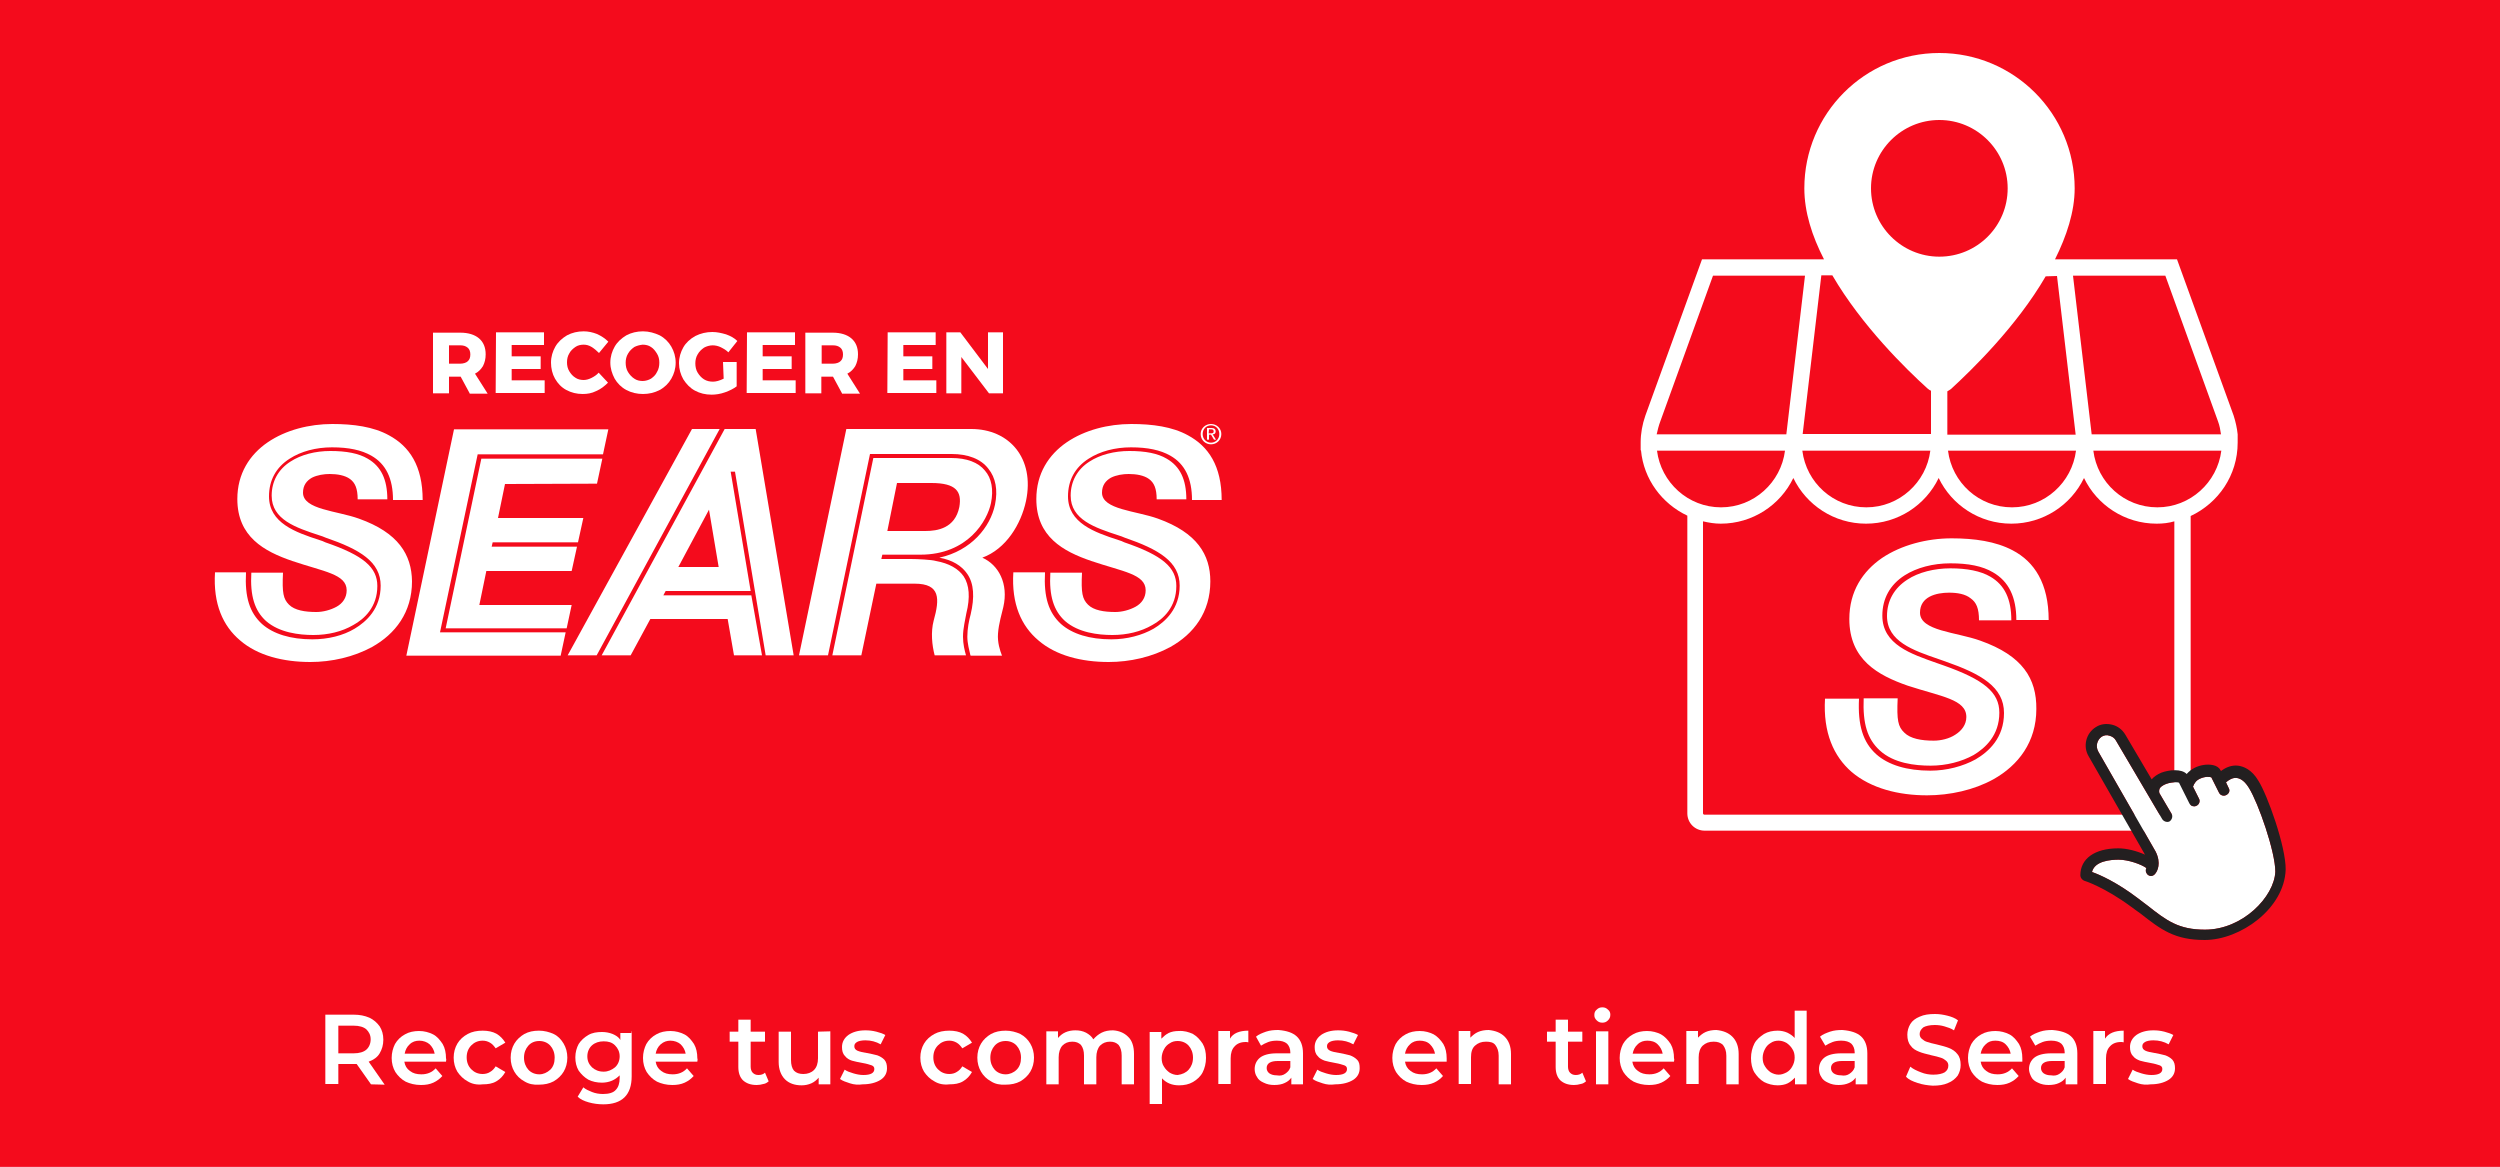 <?xml version="1.0" encoding="utf-8"?>
<!-- Generator: Adobe Illustrator 25.3.1, SVG Export Plug-In . SVG Version: 6.00 Build 0)  -->
<svg version="1.1" id="Capa_1" xmlns="http://www.w3.org/2000/svg" xmlns:xlink="http://www.w3.org/1999/xlink" x="0px" y="0px"
	 viewBox="0 0 750 350" style="enable-background:new 0 0 750 350;" xml:space="preserve">
<style type="text/css">
	.st0{fill:#EA0029;}
	.st1{fill:#F40B1C;}
	.st2{fill:#FFFFFF;}
	.st3{enable-background:new    ;}
	.st4{fill:#231F20;}
	.st5{fill-rule:evenodd;clip-rule:evenodd;fill:#FFFFFF;}
</style>
<rect class="st0" width="750" height="350"/>
<rect class="st1" width="750" height="350"/>
<rect x="1693.7" y="697.3" class="st2" width="239.4" height="157.8"/>
<g class="st3">
	<path class="st2" d="M111.3,325.3l-4.3-6.1c-0.2,0-0.5,0-0.8,0h-4.7v6h-3.9v-20.8h8.5c1.8,0,3.3,0.3,4.7,0.9
		c1.3,0.6,2.3,1.5,3.1,2.6c0.7,1.1,1.1,2.4,1.1,4c0,1.6-0.4,2.9-1.1,4.1c-0.7,1.2-1.9,2-3.3,2.5l4.8,6.9L111.3,325.3L111.3,325.3z
		 M109.9,308.8c-0.8-0.7-2.1-1.1-3.8-1.1h-4.6v8.3h4.6c1.7,0,3-0.4,3.8-1.1c0.8-0.7,1.3-1.8,1.3-3.1
		C111.2,310.5,110.7,309.6,109.9,308.8z"/>
	<path class="st2" d="M133.8,318.5h-12.5c0.2,1.2,0.7,2.1,1.7,2.8c0.9,0.7,2,1,3.4,1c1.8,0,3.2-0.6,4.3-1.8l2,2.3
		c-0.7,0.8-1.6,1.5-2.7,2c-1.1,0.5-2.3,0.7-3.7,0.7c-1.8,0-3.3-0.4-4.6-1c-1.3-0.7-2.3-1.7-3.1-2.9c-0.7-1.2-1.1-2.6-1.1-4.2
		s0.4-3,1-4.2c0.7-1.2,1.7-2.2,3-2.9c1.2-0.7,2.7-1,4.2-1c1.6,0,3,0.4,4.2,1s2.1,1.7,2.9,2.9c0.7,1.2,1,2.7,1,4.3
		C133.9,317.7,133.9,318,133.8,318.5z M122.9,313.3c-0.8,0.7-1.3,1.7-1.5,2.8h9c-0.2-1.1-0.7-2-1.5-2.8c-0.8-0.7-1.9-1.1-3.1-1.1
		C124.7,312.2,123.7,312.5,122.9,313.3z"/>
	<path class="st2" d="M140.3,324.4c-1.3-0.7-2.3-1.7-3.1-2.9c-0.7-1.2-1.1-2.6-1.1-4.2s0.4-3,1.1-4.2c0.7-1.2,1.8-2.2,3.1-2.9
		c1.3-0.7,2.8-1,4.5-1c1.6,0,3,0.3,4.1,0.9c1.2,0.7,2,1.6,2.7,2.7l-2.9,1.7c-0.5-0.7-1-1.3-1.7-1.7c-0.7-0.4-1.4-0.6-2.2-0.6
		c-1.4,0-2.5,0.5-3.4,1.4s-1.4,2.1-1.4,3.6c0,1.5,0.5,2.7,1.4,3.6s2,1.4,3.4,1.4c0.8,0,1.6-0.2,2.2-0.6c0.7-0.4,1.2-0.9,1.7-1.7
		l2.9,1.7c-0.7,1.2-1.5,2.1-2.7,2.8c-1.2,0.7-2.5,0.9-4.1,0.9C143.1,325.5,141.6,325.2,140.3,324.4z"/>
	<path class="st2" d="M157.3,324.4c-1.3-0.7-2.3-1.7-3-2.9c-0.7-1.2-1.1-2.6-1.1-4.2s0.4-3,1.1-4.2c0.7-1.2,1.8-2.2,3-2.9
		c1.3-0.7,2.7-1,4.4-1c1.6,0,3.1,0.4,4.4,1s2.3,1.7,3,2.9c0.7,1.2,1.1,2.6,1.1,4.2s-0.4,3-1.1,4.2c-0.7,1.2-1.8,2.2-3,2.9
		c-1.3,0.7-2.8,1-4.4,1C160,325.5,158.6,325.2,157.3,324.4z M165.1,320.9c0.9-0.9,1.3-2.1,1.3-3.6c0-1.5-0.5-2.7-1.3-3.6
		s-2-1.4-3.3-1.4c-1.4,0-2.5,0.5-3.3,1.4s-1.3,2.1-1.3,3.6c0,1.5,0.5,2.7,1.3,3.6s2,1.4,3.3,1.4C163,322.3,164.1,321.8,165.1,320.9z
		"/>
	<path class="st2" d="M189.5,309.4v13.5c0,5.6-2.9,8.4-8.5,8.4c-1.5,0-3-0.2-4.4-0.6c-1.4-0.4-2.5-0.9-3.3-1.7l1.7-2.8
		c0.7,0.6,1.6,1,2.6,1.4c1,0.4,2.1,0.6,3.3,0.6c1.8,0,3.1-0.4,3.8-1.2c0.8-0.8,1.2-2,1.2-3.6v-0.8c-0.7,0.7-1.4,1.2-2.3,1.6
		c-0.9,0.4-2,0.6-3,0.6c-1.5,0-2.9-0.3-4.1-0.9c-1.2-0.7-2.1-1.6-2.9-2.7c-0.7-1.2-1-2.5-1-4c0-1.5,0.4-2.9,1-4
		c0.7-1.1,1.7-2,2.9-2.7s2.6-0.9,4.1-0.9c1.1,0,2.2,0.2,3.2,0.6c0.9,0.4,1.8,0.9,2.3,1.8v-2.1h3.5V309.4z M184.5,320.2
		c0.9-0.8,1.4-2,1.4-3.3c0-1.3-0.5-2.4-1.4-3.3s-2-1.2-3.4-1.2c-1.4,0-2.6,0.4-3.5,1.2c-0.9,0.8-1.4,2-1.4,3.3
		c0,1.4,0.5,2.4,1.4,3.3c0.9,0.8,2,1.3,3.5,1.3C182.4,321.5,183.5,321,184.5,320.2z"/>
	<path class="st2" d="M209.2,318.5h-12.5c0.2,1.2,0.7,2.1,1.7,2.8c0.9,0.7,2,1,3.4,1c1.8,0,3.2-0.6,4.3-1.8l2,2.3
		c-0.7,0.8-1.6,1.5-2.7,2c-1.1,0.5-2.3,0.7-3.7,0.7c-1.8,0-3.3-0.4-4.6-1c-1.3-0.7-2.3-1.7-3.1-2.9c-0.7-1.2-1.1-2.6-1.1-4.2
		s0.4-3,1-4.2c0.7-1.2,1.7-2.2,3-2.9c1.2-0.7,2.7-1,4.2-1c1.6,0,3,0.4,4.2,1s2.1,1.7,2.9,2.9c0.7,1.2,1,2.7,1,4.3
		C209.3,317.7,209.3,318,209.2,318.5z M198.2,313.3c-0.8,0.7-1.3,1.7-1.5,2.8h9c-0.2-1.1-0.7-2-1.5-2.8c-0.8-0.7-1.9-1.1-3.1-1.1
		C200.1,312.2,199.1,312.5,198.2,313.3z"/>
	<path class="st2" d="M230.6,324.4c-0.5,0.4-0.9,0.7-1.6,0.8c-0.7,0.2-1.3,0.3-2,0.3c-1.8,0-3.1-0.5-4.1-1.4c-0.9-0.9-1.4-2.2-1.4-4
		v-7.6h-2.6v-3h2.6v-3.6h3.7v3.6h4.3v3h-4.3v7.5c0,0.7,0.2,1.4,0.6,1.8c0.4,0.4,0.9,0.7,1.7,0.7c0.8,0,1.5-0.2,2-0.7L230.6,324.4z"
		/>
	<path class="st2" d="M249.1,309.4v15.9h-3.5v-2c-0.6,0.7-1.3,1.3-2.2,1.7c-0.9,0.4-1.9,0.6-2.9,0.6c-2.1,0-3.8-0.6-5-1.8
		c-1.2-1.2-1.9-3-1.9-5.2v-9.1h3.7v8.5c0,1.4,0.3,2.5,0.9,3.2c0.7,0.7,1.6,1,2.8,1c1.3,0,2.4-0.4,3.2-1.2s1.2-2,1.2-3.5v-8
		L249.1,309.4L249.1,309.4z"/>
	<path class="st2" d="M255,325c-1.2-0.4-2.2-0.7-3-1.3l1.4-2.8c0.7,0.5,1.6,0.8,2.6,1.1c1,0.3,2,0.5,3,0.5c2.2,0,3.3-0.6,3.3-1.8
		c0-0.6-0.3-0.9-0.8-1.1c-0.6-0.2-1.5-0.5-2.7-0.7c-1.3-0.2-2.4-0.5-3.2-0.7c-0.7-0.2-1.6-0.7-2.1-1.4c-0.7-0.7-0.9-1.6-0.9-2.7
		c0-1.5,0.7-2.7,1.9-3.6c1.3-0.9,3-1.4,5.1-1.4c1.1,0,2.1,0.1,3.3,0.4s2,0.6,2.7,1l-1.4,2.8c-1.4-0.8-2.9-1.2-4.6-1.2
		c-1.1,0-2,0.2-2.5,0.5c-0.6,0.4-0.8,0.7-0.8,1.3c0,0.6,0.3,1,0.9,1.3c0.7,0.3,1.6,0.5,2.8,0.7c1.3,0.2,2.3,0.5,3.2,0.7
		c0.8,0.3,1.5,0.7,2.1,1.3c0.6,0.7,0.8,1.5,0.8,2.6c0,1.5-0.7,2.7-2,3.5s-3.1,1.3-5.3,1.3C257.5,325.5,256.2,325.4,255,325z"/>
	<path class="st2" d="M280.3,324.4c-1.3-0.7-2.3-1.7-3.1-2.9c-0.7-1.2-1.1-2.6-1.1-4.2s0.4-3,1.1-4.2c0.7-1.2,1.8-2.2,3.1-2.9
		c1.3-0.7,2.8-1,4.5-1c1.6,0,3,0.3,4.1,0.9c1.2,0.7,2,1.6,2.7,2.7l-2.9,1.7c-0.5-0.7-1-1.3-1.7-1.7c-0.7-0.4-1.4-0.6-2.2-0.6
		c-1.4,0-2.5,0.5-3.4,1.4s-1.4,2.1-1.4,3.6c0,1.5,0.5,2.7,1.4,3.6s2,1.4,3.4,1.4c0.8,0,1.6-0.2,2.2-0.6c0.7-0.4,1.2-0.9,1.7-1.7
		l2.9,1.7c-0.7,1.2-1.5,2.1-2.7,2.8c-1.2,0.7-2.5,0.9-4.1,0.9C283.1,325.5,281.6,325.2,280.3,324.4z"/>
	<path class="st2" d="M297.3,324.4c-1.3-0.7-2.3-1.7-3-2.9c-0.7-1.2-1.1-2.6-1.1-4.2s0.4-3,1.1-4.2c0.7-1.2,1.8-2.2,3-2.9
		c1.3-0.7,2.7-1,4.4-1c1.6,0,3.1,0.4,4.4,1c1.3,0.7,2.3,1.7,3,2.9c0.7,1.2,1.1,2.6,1.1,4.2s-0.4,3-1.1,4.2c-0.7,1.2-1.8,2.2-3,2.9
		c-1.3,0.7-2.8,1-4.4,1C300,325.5,298.5,325.2,297.3,324.4z M305,320.9c0.9-0.9,1.3-2.1,1.3-3.6c0-1.5-0.5-2.7-1.3-3.6
		s-2-1.4-3.3-1.4c-1.4,0-2.5,0.5-3.3,1.4s-1.3,2.1-1.3,3.6c0,1.5,0.5,2.7,1.3,3.6s2,1.4,3.3,1.4C302.9,322.3,304.1,321.8,305,320.9z
		"/>
	<path class="st2" d="M338.4,311c1.2,1.1,1.8,2.9,1.8,5.2v9.1h-3.7v-8.6c0-1.4-0.3-2.4-0.9-3.2c-0.7-0.7-1.5-1-2.6-1
		c-1.2,0-2.2,0.4-3,1.2c-0.7,0.8-1.1,2-1.1,3.5v8.1h-3.7v-8.6c0-1.4-0.3-2.4-0.9-3.2c-0.7-0.7-1.5-1-2.6-1c-1.3,0-2.2,0.4-3,1.2
		c-0.7,0.8-1.1,2-1.1,3.5v8.1h-3.7v-15.9h3.5v2c0.6-0.7,1.3-1.3,2.2-1.7c0.9-0.4,1.9-0.6,3-0.6c1.2,0,2.2,0.2,3.2,0.7
		c0.9,0.5,1.7,1.1,2.2,2c0.7-0.8,1.5-1.5,2.5-2c1-0.5,2.1-0.7,3.4-0.7C335.6,309.2,337.2,309.8,338.4,311z"/>
	<path class="st2" d="M357.9,310.2c1.2,0.7,2.1,1.7,2.9,2.9c0.7,1.2,1,2.6,1,4.3c0,1.6-0.4,3.1-1,4.3s-1.7,2.2-2.9,2.9
		c-1.2,0.7-2.6,1-4.2,1c-2.1,0-3.8-0.7-5.1-2.1v7.7h-3.7v-21.6h3.5v2c0.7-0.7,1.4-1.3,2.2-1.7c0.8-0.4,1.9-0.6,3-0.6
		C355.3,309.2,356.6,309.6,357.9,310.2z M356.6,320.9c0.8-0.9,1.3-2.1,1.3-3.6c0-1.5-0.5-2.7-1.3-3.6s-2-1.4-3.3-1.4
		c-0.9,0-1.7,0.2-2.4,0.7c-0.7,0.4-1.3,1-1.7,1.8c-0.4,0.7-0.7,1.7-0.7,2.6c0,1,0.2,1.9,0.7,2.6c0.4,0.7,1,1.3,1.7,1.8
		c0.7,0.4,1.5,0.7,2.4,0.7C354.7,322.3,355.8,321.8,356.6,320.9z"/>
	<path class="st2" d="M374.5,309.2v3.5c-0.3-0.1-0.7-0.1-0.8-0.1c-1.5,0-2.6,0.5-3.3,1.3c-0.8,0.8-1.2,2-1.2,3.6v7.7h-3.7v-15.9h3.5
		v2.3C369.9,310,371.8,309.2,374.5,309.2z"/>
	<path class="st2" d="M389,310.9c1.2,1.1,1.9,2.8,1.9,5.1v9.3h-3.5v-2c-0.5,0.7-1.1,1.2-2,1.6c-0.8,0.4-1.9,0.6-3.1,0.6
		c-1.2,0-2.2-0.2-3.2-0.7c-0.9-0.4-1.6-0.9-2-1.7c-0.5-0.7-0.7-1.6-0.7-2.4c0-1.4,0.6-2.6,1.6-3.4c1-0.8,2.7-1.3,5-1.3h4.1v-0.3
		c0-1.1-0.4-2-1-2.6c-0.7-0.6-1.7-0.9-3-0.9c-0.9,0-1.8,0.1-2.6,0.4c-0.8,0.3-1.6,0.7-2.2,1.1l-1.5-2.7c0.8-0.7,1.9-1.1,3-1.5
		c1.2-0.4,2.4-0.5,3.7-0.5C386,309.2,387.8,309.8,389,310.9z M385.6,322.1c0.7-0.5,1.2-1,1.5-1.9v-1.9h-3.8c-2.1,0-3.3,0.7-3.3,2.1
		c0,0.7,0.3,1.2,0.8,1.6c0.6,0.4,1.3,0.6,2.2,0.6C384.1,322.8,384.9,322.6,385.6,322.1z"/>
	<path class="st2" d="M396.8,325c-1.2-0.4-2.2-0.7-3-1.3l1.4-2.8c0.7,0.5,1.6,0.8,2.6,1.1c1,0.3,2,0.5,3,0.5c2.2,0,3.3-0.6,3.3-1.8
		c0-0.6-0.3-0.9-0.8-1.1c-0.6-0.2-1.5-0.5-2.7-0.7c-1.3-0.2-2.4-0.5-3.2-0.7c-0.8-0.3-1.6-0.7-2.1-1.4c-0.7-0.7-0.9-1.6-0.9-2.7
		c0-1.5,0.7-2.7,1.9-3.6c1.3-0.9,3-1.4,5.1-1.4c1.1,0,2.1,0.1,3.3,0.4c1.1,0.3,2,0.6,2.7,1l-1.4,2.8c-1.4-0.8-2.9-1.2-4.6-1.2
		c-1.1,0-2,0.2-2.5,0.5c-0.6,0.4-0.8,0.7-0.8,1.3c0,0.6,0.3,1,0.9,1.3s1.6,0.5,2.8,0.7c1.3,0.2,2.3,0.5,3.2,0.7
		c0.8,0.3,1.5,0.7,2.1,1.3c0.7,0.7,0.8,1.5,0.8,2.6c0,1.5-0.7,2.7-2,3.5c-1.3,0.8-3.1,1.3-5.3,1.3C399.2,325.5,398,325.4,396.8,325z
		"/>
	<path class="st2" d="M434,318.5h-12.5c0.2,1.2,0.7,2.1,1.7,2.8c0.9,0.7,2,1,3.4,1c1.8,0,3.2-0.6,4.3-1.8l2,2.3
		c-0.7,0.8-1.6,1.5-2.7,2c-1.1,0.5-2.3,0.7-3.7,0.7c-1.8,0-3.3-0.4-4.6-1c-1.3-0.7-2.3-1.7-3.1-2.9c-0.7-1.2-1.1-2.6-1.1-4.2
		s0.4-3,1-4.2c0.7-1.2,1.7-2.2,3-2.9c1.2-0.7,2.7-1,4.2-1c1.6,0,3,0.4,4.2,1c1.2,0.7,2.1,1.7,2.9,2.9c0.7,1.2,1,2.7,1,4.3
		C434,317.7,434,318,434,318.5z M423,313.3c-0.8,0.7-1.3,1.7-1.5,2.8h9c-0.2-1.1-0.7-2-1.5-2.8s-1.9-1.1-3.1-1.1
		C424.8,312.2,423.8,312.5,423,313.3z"/>
	<path class="st2" d="M451.4,311c1.2,1.2,1.9,2.9,1.9,5.2v9.1h-3.7v-8.6c0-1.4-0.4-2.4-1-3.2s-1.6-1-2.8-1c-1.4,0-2.4,0.4-3.3,1.2
		s-1.2,2-1.2,3.5v8h-3.7v-15.9h3.5v2c0.7-0.7,1.4-1.3,2.3-1.7c0.9-0.4,2-0.6,3.2-0.6C448.6,309.2,450.2,309.8,451.4,311z"/>
	<path class="st2" d="M475.8,324.4c-0.5,0.4-0.9,0.7-1.6,0.8c-0.7,0.2-1.3,0.3-2,0.3c-1.8,0-3.1-0.5-4.1-1.4c-0.9-0.9-1.4-2.2-1.4-4
		v-7.6h-2.6v-3h2.6v-3.6h3.7v3.6h4.3v3h-4.3v7.5c0,0.7,0.2,1.4,0.6,1.8c0.4,0.4,0.9,0.7,1.7,0.7c0.8,0,1.5-0.2,2-0.7L475.8,324.4z"
		/>
	<path class="st2" d="M479,306.1c-0.5-0.5-0.7-0.9-0.7-1.6s0.2-1.2,0.7-1.6c0.5-0.5,1-0.7,1.7-0.7c0.7,0,1.2,0.2,1.7,0.7
		c0.5,0.4,0.7,0.9,0.7,1.5c0,0.7-0.2,1.2-0.7,1.7c-0.5,0.5-1,0.7-1.7,0.7C480,306.8,479.5,306.6,479,306.1z M478.8,309.4h3.7v15.9
		h-3.7V309.4z"/>
	<path class="st2" d="M502.2,318.5h-12.5c0.2,1.2,0.7,2.1,1.7,2.8c0.9,0.7,2,1,3.4,1c1.8,0,3.2-0.6,4.3-1.8l2,2.3
		c-0.7,0.8-1.6,1.5-2.7,2c-1.1,0.5-2.3,0.7-3.7,0.7c-1.8,0-3.3-0.4-4.6-1c-1.3-0.7-2.3-1.7-3.1-2.9c-0.7-1.2-1.1-2.6-1.1-4.2
		s0.4-3,1-4.2c0.7-1.2,1.7-2.2,3-2.9c1.2-0.7,2.7-1,4.2-1c1.6,0,3,0.4,4.2,1c1.2,0.7,2.1,1.7,2.9,2.9c0.7,1.2,1,2.7,1,4.3
		C502.3,317.7,502.3,318,502.2,318.5z M491.3,313.3c-0.8,0.7-1.3,1.7-1.5,2.8h9c-0.2-1.1-0.7-2-1.5-2.8s-1.9-1.1-3.1-1.1
		C493.1,312.2,492.1,312.5,491.3,313.3z"/>
	<path class="st2" d="M519.7,311c1.2,1.2,1.9,2.9,1.9,5.2v9.1h-3.7v-8.6c0-1.4-0.4-2.4-1-3.2c-0.7-0.7-1.6-1-2.8-1
		c-1.4,0-2.4,0.4-3.3,1.2c-0.8,0.8-1.2,2-1.2,3.5v8h-3.7v-15.9h3.5v2c0.7-0.7,1.4-1.3,2.3-1.7c0.9-0.4,2-0.6,3.2-0.6
		C516.9,309.2,518.5,309.8,519.7,311z"/>
	<path class="st2" d="M542,303.3v22h-3.5v-2c-0.7,0.7-1.4,1.3-2.2,1.7c-0.8,0.4-1.9,0.6-3,0.6c-1.5,0-2.9-0.4-4.1-1
		c-1.2-0.7-2.1-1.7-2.9-2.9c-0.7-1.2-1-2.7-1-4.3c0-1.6,0.4-3.1,1-4.3s1.7-2.1,2.9-2.9c1.2-0.7,2.6-1,4.1-1c1,0,2,0.2,2.9,0.6
		c0.8,0.4,1.6,0.9,2.2,1.6v-8.2h3.6V303.3z M536,321.7c0.7-0.4,1.3-1,1.7-1.8c0.4-0.7,0.7-1.6,0.7-2.6s-0.2-1.9-0.7-2.6
		c-0.4-0.7-1-1.3-1.7-1.8c-0.7-0.4-1.5-0.7-2.4-0.7c-0.9,0-1.7,0.2-2.4,0.7c-0.7,0.4-1.3,1-1.7,1.8c-0.4,0.7-0.7,1.7-0.7,2.6
		c0,1,0.2,1.9,0.7,2.6c0.4,0.7,1,1.3,1.7,1.8c0.7,0.4,1.5,0.7,2.4,0.7C534.5,322.4,535.2,322.1,536,321.7z"/>
	<path class="st2" d="M558.3,310.9c1.2,1.1,1.9,2.8,1.9,5.1v9.3h-3.5v-2c-0.5,0.7-1.1,1.2-2,1.6s-1.9,0.6-3.1,0.6
		c-1.2,0-2.2-0.2-3.2-0.7c-0.9-0.4-1.6-0.9-2-1.7c-0.5-0.7-0.7-1.6-0.7-2.4c0-1.4,0.6-2.6,1.6-3.4c1-0.8,2.7-1.3,5-1.3h4.1v-0.3
		c0-1.1-0.4-2-1-2.6c-0.7-0.6-1.7-0.9-3-0.9c-0.9,0-1.8,0.1-2.6,0.4c-0.8,0.3-1.6,0.7-2.2,1.1L546,311c0.8-0.7,1.9-1.1,3-1.5
		c1.2-0.4,2.4-0.5,3.7-0.5C555.2,309.2,557.1,309.8,558.3,310.9z M554.9,322.1c0.7-0.5,1.2-1,1.5-1.9v-1.9h-3.8
		c-2.1,0-3.3,0.7-3.3,2.1c0,0.7,0.3,1.2,0.8,1.6c0.6,0.4,1.3,0.6,2.2,0.6C553.4,322.8,554.2,322.6,554.9,322.1z"/>
	<path class="st2" d="M575.3,324.9c-1.5-0.5-2.7-1-3.5-1.9l1.3-3c0.8,0.7,1.9,1.2,3.2,1.7c1.2,0.5,2.5,0.7,3.7,0.7
		c1.6,0,2.7-0.3,3.4-0.7c0.7-0.5,1.1-1.1,1.1-2c0-0.6-0.2-1.1-0.7-1.5c-0.5-0.4-0.9-0.7-1.6-0.9c-0.7-0.2-1.6-0.5-2.7-0.7
		c-1.6-0.4-2.9-0.7-3.8-1.1c-1-0.4-1.9-0.9-2.5-1.8c-0.7-0.8-1-1.9-1-3.3c0-1.1,0.3-2.2,0.9-3.2s1.6-1.7,2.8-2.2
		c1.3-0.6,2.8-0.8,4.6-0.8c1.3,0,2.5,0.2,3.7,0.5s2.3,0.7,3.2,1.4l-1.2,3c-0.9-0.6-1.9-0.9-2.9-1.2c-1-0.3-2-0.4-2.9-0.4
		c-1.5,0-2.7,0.3-3.4,0.7c-0.7,0.6-1.1,1.2-1.1,2c0,0.6,0.2,1.1,0.7,1.5c0.5,0.4,0.9,0.7,1.6,0.9c0.7,0.2,1.6,0.5,2.7,0.7
		c1.6,0.4,2.8,0.7,3.8,1.1c1,0.4,1.9,1,2.5,1.8c0.7,0.8,1,1.9,1,3.3c0,1.1-0.3,2.2-0.9,3.2c-0.7,0.9-1.6,1.7-2.9,2.2
		c-1.3,0.6-2.8,0.8-4.6,0.8C578.3,325.6,576.8,325.4,575.3,324.9z"/>
	<path class="st2" d="M606.7,318.5h-12.5c0.2,1.2,0.7,2.1,1.7,2.8c0.9,0.7,2,1,3.4,1c1.8,0,3.2-0.6,4.3-1.8l2,2.3
		c-0.7,0.8-1.6,1.5-2.7,2c-1.1,0.5-2.3,0.7-3.7,0.7c-1.8,0-3.3-0.4-4.6-1c-1.3-0.7-2.3-1.7-3.1-2.9c-0.7-1.2-1.1-2.6-1.1-4.2
		s0.4-3,1-4.2c0.7-1.2,1.7-2.2,3-2.9c1.2-0.7,2.7-1,4.2-1c1.6,0,3,0.4,4.2,1s2.1,1.7,2.9,2.9c0.7,1.2,1,2.7,1,4.3
		C606.7,317.7,606.7,318,606.7,318.5z M595.7,313.3c-0.8,0.7-1.3,1.7-1.5,2.8h9c-0.2-1.1-0.7-2-1.5-2.8s-1.9-1.1-3.1-1.1
		S596.5,312.5,595.7,313.3z"/>
	<path class="st2" d="M621.3,310.9c1.2,1.1,1.9,2.8,1.9,5.1v9.3h-3.5v-2c-0.5,0.7-1.1,1.2-2,1.6c-0.8,0.4-1.9,0.6-3.1,0.6
		c-1.2,0-2.2-0.2-3.2-0.7c-0.9-0.4-1.6-0.9-2-1.7s-0.7-1.6-0.7-2.4c0-1.4,0.6-2.6,1.6-3.4c1-0.8,2.7-1.3,5-1.3h4.1v-0.3
		c0-1.1-0.4-2-1-2.6c-0.7-0.6-1.7-0.9-3-0.9c-0.9,0-1.8,0.1-2.6,0.4c-0.8,0.3-1.6,0.7-2.2,1.1L609,311c0.8-0.7,1.9-1.1,3-1.5
		c1.2-0.4,2.4-0.5,3.7-0.5C618.2,309.2,620.1,309.8,621.3,310.9z M617.9,322.1c0.7-0.5,1.2-1,1.5-1.9v-1.9h-3.8
		c-2.1,0-3.3,0.7-3.3,2.1c0,0.7,0.3,1.2,0.8,1.6c0.6,0.4,1.3,0.6,2.2,0.6C616.4,322.8,617.2,322.6,617.9,322.1z"/>
	<path class="st2" d="M637.1,309.2v3.5c-0.3-0.1-0.7-0.1-0.8-0.1c-1.5,0-2.6,0.5-3.3,1.3c-0.8,0.8-1.2,2-1.2,3.6v7.7H628v-15.9h3.5
		v2.3C632.5,310,634.4,309.2,637.1,309.2z"/>
	<path class="st2" d="M641.4,325c-1.2-0.4-2.2-0.7-3-1.3l1.4-2.8c0.7,0.5,1.6,0.8,2.6,1.1c1,0.3,2,0.5,3,0.5c2.2,0,3.3-0.6,3.3-1.8
		c0-0.6-0.3-0.9-0.8-1.1c-0.6-0.2-1.5-0.5-2.7-0.7c-1.3-0.2-2.4-0.5-3.2-0.7c-0.8-0.3-1.6-0.7-2.1-1.4c-0.7-0.7-0.9-1.6-0.9-2.7
		c0-1.5,0.7-2.7,1.9-3.6c1.3-0.9,3-1.4,5.1-1.4c1.1,0,2.1,0.1,3.3,0.4c1.1,0.3,2,0.6,2.7,1l-1.4,2.8c-1.4-0.8-2.9-1.2-4.6-1.2
		c-1.1,0-2,0.2-2.5,0.5c-0.6,0.4-0.8,0.7-0.8,1.3c0,0.6,0.3,1,0.9,1.3s1.6,0.5,2.8,0.7c1.3,0.2,2.3,0.5,3.2,0.7
		c0.8,0.3,1.5,0.7,2.1,1.3c0.6,0.7,0.8,1.5,0.8,2.6c0,1.5-0.7,2.7-2,3.5c-1.3,0.8-3.1,1.3-5.3,1.3
		C643.9,325.5,642.6,325.4,641.4,325z"/>
</g>
<g>
	<g>
		<path class="st2" d="M554.8,185.7c0-8.3,4-14.3,9.8-18.3c5.8-3.9,13.5-5.9,20.9-5.9c6.8,0,13.2,0.9,18.3,3.6
			c6.5,3.4,10.8,9.9,10.8,20.9h-9.7l0,0c0-6.9-2.3-11.6-7-14.3c-3.2-1.9-7.4-2.7-12.8-2.7c-5.2,0-10.1,1.3-13.7,3.6
			c-4.4,2.8-6.7,7-6.7,12.1c0,8.7,8.7,11.5,16.3,14.2c0.7,0.2,1.3,0.5,2,0.7c12.2,4.3,16.8,8.1,16.8,14.2c0,6.8-4.2,10.6-7.7,12.7
			c-3.6,2-8.2,3.2-12.9,3.2c-4.7,0-11.1-0.7-15.3-4.6c-3.7-3.4-5.1-8-4.8-15.6l0,0h10.2c-0.3,6.6,0.1,8.5,2,10.3
			c1.8,1.8,5.1,2.4,8.8,2.4c2.2,0,4.7-0.6,6.5-1.8c1.9-1.2,3.3-3,3.3-5.3c0-5.3-7.5-6.1-17.6-9.4
			C563.4,202.6,554.8,197.9,554.8,185.7z M594.1,192.2c-7.2-2.6-18.1-2.9-18.1-8.4c0-2.4,1.2-3.9,2.9-4.8c1.7-0.9,3.9-1.2,5.8-1.2
			c2.5,0,4.9,0.4,6.5,1.7c1.7,1.2,2.5,3,2.5,6.6h9.7l0,0c0-6.4-2-10.6-6.3-13.1c-2.9-1.7-7-2.5-12-2.5c-4.8,0-9.6,1.2-12.9,3.4
			c-3.9,2.5-6.1,6.3-6.1,10.9c0,7.6,7.8,10.3,15.4,12.9c0.7,0.2,1.3,0.5,2,0.7c10.9,3.8,17.7,7.7,17.7,15.5c0,7.5-4.6,11.6-8.5,13.9
			c-3.8,2.1-8.7,3.4-13.6,3.4c-7,0-12.6-1.7-16.2-4.9c-4-3.6-5.6-8.7-5.2-16.7h-10.2c-0.6,10.2,2.6,17.3,8,22c5.8,4.9,14,7,22.6,7
			c6.9,0,14.1-1.6,19.9-4.8c7.5-4.2,12.9-11.2,12.9-21.1C611,203.6,606.8,196.7,594.1,192.2z"/>
		<path class="st2" d="M671.3,130.3c-0.2-1.9-0.6-3.7-1.2-5.6l-17-46.9h-36.6c3.5-7,5.9-14.3,5.9-21.3c0-22.4-18.2-40.6-40.6-40.6
			s-40.5,18.2-40.5,40.6c0,7.1,2.3,14.3,5.9,21.3h-36.6l-17,46.9c-0.9,2.6-1.4,5.3-1.4,8v2.4h0.1c0.8,8.7,6.3,16,13.9,19.6V244
			c0,2.9,2.3,5.2,5.2,5.2H652c2.9,0,5.2-2.3,5.2-5.2v-89.2c8.3-3.9,14.1-12.2,14.1-22L671.3,130.3L671.3,130.3L671.3,130.3
			L671.3,130.3z M617.1,82.8l5.6,47.6h-38.5v-13c0.4-0.2,0.8-0.5,1.1-0.7c6.3-5.8,19.7-18.8,28.4-33.8L617.1,82.8L617.1,82.8z
			 M622.8,135.2c-1.2,9.5-9.3,17-19.2,17s-18-7.4-19.2-17H622.8z M578.2,116.5c0.4,0.3,0.7,0.6,1.1,0.7v13h-38.5l5.6-47.6h3.3
			C558.5,97.7,571.8,110.7,578.2,116.5z M579.1,135.2c-1.2,9.5-9.3,17-19.2,17s-18-7.4-19.2-17H579.1z M498.1,126.4l15.8-43.7h27.6
			l-5.6,47.6H497C497.3,129,497.6,127.7,498.1,126.4z M497.1,135.2h38.4c-1.2,9.5-9.3,17-19.2,17
			C506.4,152.2,498.3,144.7,497.1,135.2z M652.5,244c0,0.2-0.2,0.4-0.4,0.4H511.3c-0.2,0-0.4-0.2-0.4-0.4v-87.6
			c1.7,0.4,3.5,0.7,5.3,0.7c9.6,0,17.9-5.6,21.8-13.7c3.9,8.1,12.2,13.7,21.8,13.7s17.9-5.6,21.8-13.7c3.9,8.1,12.2,13.7,21.8,13.7
			s17.9-5.6,21.8-13.7c3.9,8.1,12.2,13.7,21.8,13.7c1.9,0,3.6-0.2,5.3-0.7V244H652.5z M647.2,152.2c-9.9,0-18-7.4-19.2-17h38.4
			C665.2,144.7,657.1,152.2,647.2,152.2z M627.5,130.3l-5.6-47.6h27.7l15.8,43.7c0.5,1.3,0.7,2.6,0.9,3.9H627.5z M602.3,56.5
			c0,11.4-9.2,20.5-20.5,20.5c-11.3,0-20.5-9.2-20.5-20.5S570.5,36,581.8,36C593.1,36,602.3,45.2,602.3,56.5z"/>
		<g>
			<g>
				<path class="st2" d="M661.5,278.9c-7.9,0-11.5-2.7-17.2-7.2c-0.9-0.7-1.9-1.4-2.9-2.2c-6.3-4.8-11.5-7.1-13.8-7.9
					c0.8-3.4,5.8-3.7,8-3.7c2.9,0,6.8,1.4,8.3,2.5c-0.3,0.7-0.2,1.3,0.3,1.9c0.3,0.3,0.7,0.5,1.1,0.5c0.4,0,0.8-0.2,1.1-0.5
					c0.9-0.9,2-3.4,0.3-6.8l-17.2-30c-0.9-1.6-0.4-3.5,1-4.5c0.7-0.4,1.5-0.6,2.3-0.3c0.8,0.2,1.6,0.7,2,1.5l13.9,23.6
					c0.5,0.7,1.5,1,2.2,0.6c0.7-0.5,1-1.5,0.6-2.2l-3.7-6.3c-0.2-0.8,0-1.5,0.7-2c1.5-1.2,4.4-1.4,5.2-1.1l3.1,6.2
					c0.3,0.6,0.8,0.9,1.5,0.9c0.3,0,0.5-0.1,0.7-0.2c0.8-0.4,1.1-1.4,0.7-2.1l-1.8-3.6c0.4-1.1,1-1.9,2.1-2.4
					c1.5-0.7,2.9-0.6,3.4-0.4c1.5,2.9,2.2,4.5,2.3,4.6c0.3,0.6,0.8,0.9,1.5,0.9c0.2,0,0.5-0.1,0.7-0.2c0.8-0.4,1.2-1.3,0.7-2.1
					c0,0-0.3-0.7-0.8-1.7c0.8-0.7,2-1.5,3.3-1.3c1.3,0.2,2.5,1.2,3.6,3c2.8,4.5,7.9,19.1,7.9,25.1
					C682.3,269,672.8,278.9,661.5,278.9z"/>
			</g>
			<g>
				<path class="st4" d="M677.5,234.2c-2-3.4-4.5-4.3-6.1-4.5c-1.8-0.2-3.5,0.4-5.1,1.6c-0.1-0.1-0.1-0.2-0.2-0.3
					c-0.8-1.6-3.3-1.8-5.1-1.5c-1.8,0.3-3.6,1.1-5,2.7c-1.5-1.6-5.2-1.3-7.6-0.4c-1.2,0.5-2.2,1.2-2.9,2l-7.9-13.4
					c-0.9-1.5-2.3-2.6-4-3c-1.7-0.4-3.4-0.2-4.8,0.7c-3,1.8-4,5.8-2.2,8.8l16.9,29.5c-2.4-1.1-5.5-1.9-8-1.9
					c-7.1,0-11.4,3.1-11.4,8.1c0,0.7,0.5,1.3,1.1,1.6c0.1,0,6.1,1.9,14.1,7.8c1,0.7,2,1.5,2.9,2.1c6.1,4.8,10.2,7.9,19.2,7.9
					c10.7,0,23.9-9.4,24.3-21.1C685.8,254,680.2,238.4,677.5,234.2z M661.5,278.9c-7.9,0-11.5-2.7-17.2-7.2
					c-0.9-0.7-1.9-1.4-2.9-2.2c-6.3-4.8-11.5-7.1-13.8-7.9c0.8-3.4,5.8-3.7,8-3.7c2.9,0,6.8,1.4,8.3,2.5c-0.3,0.7-0.2,1.3,0.3,1.9
					c0.3,0.3,0.7,0.5,1.1,0.5c0.4,0,0.8-0.2,1.1-0.5c0.9-0.9,2-3.4,0.3-6.8l-17.2-30c-0.9-1.6-0.4-3.5,1-4.5
					c0.7-0.4,1.5-0.6,2.3-0.3c0.8,0.2,1.6,0.7,2,1.5l13.9,23.6c0.5,0.7,1.5,1,2.2,0.6c0.7-0.5,1-1.5,0.6-2.2l-3.7-6.3
					c-0.2-0.8,0-1.5,0.7-2c1.5-1.2,4.4-1.4,5.2-1.1l3.1,6.2c0.3,0.6,0.8,0.9,1.5,0.9c0.3,0,0.5-0.1,0.7-0.2c0.8-0.4,1.1-1.4,0.7-2.1
					l-1.8-3.6c0.4-1.1,1-1.9,2.1-2.4c1.5-0.7,2.9-0.6,3.4-0.4c1.5,2.9,2.2,4.5,2.3,4.6c0.3,0.6,0.8,0.9,1.5,0.9
					c0.2,0,0.5-0.1,0.7-0.2c0.8-0.4,1.2-1.3,0.7-2.1c0,0-0.3-0.7-0.8-1.7c0.8-0.7,2-1.5,3.3-1.3c1.3,0.2,2.5,1.2,3.6,3
					c2.8,4.5,7.9,19.1,7.9,25.1C682.3,269,672.8,278.9,661.5,278.9z"/>
			</g>
		</g>
	</g>
	<g>
		<g>
			<g>
				<g>
					<g>
						<path class="st2" d="M140.9,118l-2.7-5h-0.1h-3.4v5h-4.8V99.8h8.2c2.4,0,4.3,0.6,5.6,1.7c1.3,1.1,2,2.7,2,4.8
							c0,1.4-0.3,2.5-0.8,3.5c-0.6,1-1.4,1.8-2.4,2.3l3.8,6H140.9z M134.7,109.1h3.4c0.9,0,1.8-0.3,2.2-0.7c0.6-0.5,0.8-1.2,0.8-2.1
							c0-0.9-0.3-1.6-0.8-2c-0.6-0.5-1.3-0.7-2.2-0.7h-3.4V109.1z"/>
						<path class="st2" d="M148.8,99.7h14.4v3.8h-9.7v3.4h8.7v3.8h-8.7v3.4h9.9v3.8h-14.7L148.8,99.7L148.8,99.7z"/>
						<path class="st2" d="M177.5,104.1c-0.8-0.5-1.6-0.7-2.4-0.7c-0.9,0-1.8,0.2-2.5,0.7c-0.7,0.5-1.4,1.1-1.8,1.9
							c-0.5,0.8-0.7,1.7-0.7,2.7c0,1,0.2,1.9,0.7,2.7s1,1.4,1.8,1.9c0.7,0.5,1.6,0.7,2.5,0.7c0.7,0,1.5-0.2,2.3-0.6
							c0.8-0.4,1.6-0.9,2.2-1.6l2.8,3c-1,1-2.1,1.9-3.5,2.5c-1.4,0.7-2.7,0.9-4.1,0.9c-1.8,0-3.4-0.4-4.9-1.2
							c-1.5-0.8-2.6-2-3.4-3.4c-0.8-1.4-1.2-3.1-1.2-4.8c0-1.8,0.5-3.4,1.3-4.8s2-2.5,3.5-3.4c1.5-0.8,3.2-1.2,5-1.2
							c1.4,0,2.7,0.3,4,0.8c1.3,0.6,2.4,1.3,3.4,2.3l-2.8,3.4C179,105.2,178.3,104.6,177.5,104.1z"/>
						<path class="st2" d="M197.9,100.6c1.5,0.8,2.7,2,3.5,3.4c0.8,1.4,1.3,3,1.3,4.8c0,1.8-0.5,3.4-1.3,4.8c-0.8,1.4-2,2.6-3.5,3.4
							s-3.2,1.2-5,1.2s-3.5-0.4-5-1.2c-1.5-0.8-2.7-2-3.5-3.4c-0.8-1.5-1.3-3.1-1.3-4.8c0-1.8,0.5-3.4,1.3-4.8
							c0.8-1.4,2-2.5,3.5-3.4c1.5-0.8,3.2-1.2,5-1.2C194.7,99.4,196.4,99.9,197.9,100.6z M190.3,104.1c-0.7,0.5-1.4,1.1-1.9,2
							c-0.5,0.8-0.7,1.8-0.7,2.7c0,1,0.2,2,0.7,2.8s1.1,1.5,1.9,2c0.7,0.5,1.6,0.7,2.5,0.7s1.8-0.3,2.5-0.7c0.7-0.5,1.4-1.1,1.8-2
							c0.5-0.8,0.7-1.8,0.7-2.8c0-1-0.2-1.9-0.7-2.7c-0.5-0.8-1-1.5-1.8-2c-0.7-0.5-1.6-0.7-2.5-0.7
							C191.9,103.5,191.1,103.7,190.3,104.1z"/>
						<path class="st2" d="M216.9,108.6h4.1v7.3c-0.9,0.7-2.1,1.3-3.5,1.8c-1.4,0.5-2.8,0.7-4,0.7c-1.9,0-3.5-0.4-5-1.2
							c-1.5-0.8-2.6-2-3.5-3.4c-0.8-1.4-1.3-3.1-1.3-4.8c0-1.8,0.5-3.4,1.3-4.8c0.8-1.4,2-2.5,3.6-3.4c1.6-0.8,3.3-1.2,5.1-1.2
							c1.4,0,2.7,0.3,4.1,0.7c1.4,0.5,2.5,1.1,3.4,2l-2.7,3.4c-0.7-0.7-1.4-1.1-2.2-1.5c-0.8-0.4-1.7-0.6-2.5-0.6
							c-0.9,0-1.9,0.3-2.6,0.7c-0.7,0.5-1.4,1.1-1.9,2c-0.5,0.8-0.7,1.8-0.7,2.7c0,1,0.2,2,0.7,2.8s1.1,1.5,1.9,2
							c0.8,0.5,1.7,0.7,2.7,0.7c0.9,0,2-0.3,3.2-0.9L216.9,108.6L216.9,108.6z"/>
						<path class="st2" d="M224.1,99.7h14.4v3.8h-9.7v3.4h8.7v3.8h-8.7v3.4h9.9v3.8H224L224.1,99.7L224.1,99.7z"/>
						<path class="st2" d="M252.6,118l-2.7-5h-0.1h-3.4v5h-4.8V99.8h8.2c2.4,0,4.3,0.6,5.6,1.7c1.3,1.1,2,2.7,2,4.8
							c0,1.4-0.3,2.5-0.8,3.5c-0.6,1-1.4,1.8-2.4,2.3l3.8,6H252.6z M246.5,109.1h3.4c0.9,0,1.8-0.3,2.2-0.7c0.6-0.5,0.8-1.2,0.8-2.1
							c0-0.9-0.3-1.6-0.8-2c-0.6-0.5-1.3-0.7-2.2-0.7h-3.4V109.1z"/>
						<path class="st2" d="M266.3,99.7h14.4v3.8h-9.7v3.4h8.7v3.8h-8.7v3.4h9.9v3.8h-14.7L266.3,99.7L266.3,99.7z"/>
						<path class="st2" d="M296.4,99.7h4.5v18.3h-4.2l-8.3-10.9v10.9h-4.5V99.7h4.2l8.3,11V99.7z"/>
					</g>
				</g>
				<g>
					<g>
						<path class="st2" d="M169.7,189.7l-1.5,7h-46.3l14.3-67.9h46.3l-1.6,7.5h-37.6L132,189.7L169.7,189.7L169.7,189.7z
							 M179.1,145.1l1.6-7.5h-36.3l-10.7,50.9h36.3l1.5-7h-27.7l2.1-10.2h25.6l1.6-7.3h-25.6l0.3-1.3h25.6l1.6-7.3h-25.6l2.1-10.2
							L179.1,145.1L179.1,145.1z"/>
						<path class="st2" d="M71.2,149.7c0-7.6,3.7-13.3,9.1-17c5.4-3.7,12.5-5.5,19.4-5.5c6.3,0,12.3,0.8,17,3.4
							c6.1,3.3,10.1,9.1,10.1,19.4h-8.9l0,0c0-6.4-2.1-10.8-6.5-13.3c-3-1.7-6.8-2.5-11.8-2.5c-4.8,0-9.3,1.2-12.7,3.4
							c-4.1,2.6-6.2,6.5-6.2,11.3c0,8,8,10.8,15.1,13.1c0.7,0.2,1.2,0.4,1.8,0.7c11.4,3.9,15.6,7.5,15.6,13.1
							c0,6.3-3.9,9.9-7.2,11.7c-3.4,2-7.6,3-12,3c-4.3,0-10.2-0.7-14.2-4.2c-3.4-3.1-4.8-7.5-4.4-14.5l0,0h9.5
							c-0.3,6.1,0.1,7.9,1.8,9.6c1.7,1.7,4.8,2.2,8.2,2.2c2,0,4.3-0.6,6.1-1.6c1.8-1,3-2.7,3-4.9c0-4.9-6.9-5.6-16.3-8.8
							C79.2,165.4,71.2,161,71.2,149.7z M107.7,155.6c-6.6-2.4-16.8-2.7-16.8-7.8c0-2.2,1.1-3.6,2.7-4.5c1.6-0.8,3.6-1.1,5.3-1.1
							c2.3,0,4.6,0.4,6.1,1.5s2.3,2.8,2.3,6.1h8.9l0,0c0-6-1.9-9.9-5.9-12.2c-2.7-1.6-6.4-2.3-11.2-2.3c-4.5,0-8.8,1.1-12,3.2
							c-3.6,2.3-5.6,5.9-5.6,10.2c0,7.2,7.3,9.6,14.3,11.9c0.7,0.2,1.2,0.4,1.9,0.7c10.2,3.5,16.5,7.2,16.5,14.4
							c0,6.9-4.3,10.8-7.8,12.9s-8,3.2-12.7,3.2c-6.5,0-11.7-1.6-15.1-4.6c-3.7-3.4-5.2-8-4.8-15.5h-9.3c-0.6,9.5,2.4,16.1,7.5,20.4
							c5.3,4.6,13,6.5,21.1,6.5c6.4,0,13-1.5,18.5-4.5c7-3.9,12-10.4,12-19.7C123.5,166.4,119.5,159.8,107.7,155.6z"/>
						<path class="st2" d="M310.9,149.7c0-7.6,3.7-13.3,9.1-17c5.4-3.7,12.5-5.5,19.4-5.5c6.3,0,12.3,0.8,17,3.4
							c6.1,3.3,10.1,9.1,10.1,19.4h-8.9l0,0c0-6.4-2.1-10.8-6.5-13.3c-3-1.7-6.8-2.5-11.8-2.5c-4.8,0-9.3,1.2-12.7,3.4
							c-4.1,2.6-6.2,6.5-6.2,11.3c0,8,8,10.8,15.1,13.1c0.7,0.2,1.2,0.4,1.8,0.7c11.4,3.9,15.6,7.5,15.6,13.1
							c0,6.3-3.9,9.9-7.2,11.7c-3.4,2-7.6,3-12,3c-4.3,0-10.2-0.7-14.2-4.2c-3.4-3.1-4.8-7.5-4.4-14.5l0,0h9.5
							c-0.3,6.1,0.1,7.9,1.8,9.6c1.7,1.7,4.8,2.2,8.2,2.2c2,0,4.3-0.6,6.1-1.6c1.8-1,3-2.7,3-4.9c0-4.9-6.9-5.6-16.3-8.8
							C318.9,165.4,310.9,161,310.9,149.7z M347.4,155.6c-6.6-2.4-16.8-2.7-16.8-7.8c0-2.2,1.1-3.6,2.7-4.5c1.6-0.8,3.6-1.1,5.3-1.1
							c2.3,0,4.6,0.4,6.1,1.5s2.3,2.8,2.3,6.1h8.9l0,0c0-6-1.9-9.9-5.9-12.2c-2.7-1.6-6.4-2.3-11.2-2.3c-4.5,0-8.8,1.1-12,3.2
							c-3.6,2.3-5.6,5.9-5.6,10.2c0,7.2,7.3,9.6,14.3,11.9c0.7,0.2,1.2,0.4,1.9,0.7c10.2,3.5,16.5,7.2,16.5,14.4
							c0,6.9-4.3,10.8-7.8,12.9c-3.5,2-8,3.2-12.7,3.2c-6.5,0-11.7-1.6-15.1-4.6c-3.7-3.4-5.2-8-4.8-15.5H304
							c-0.6,9.5,2.4,16.1,7.5,20.4c5.3,4.6,13,6.5,21.1,6.5c6.4,0,13-1.5,18.5-4.5c7-3.9,12-10.4,12-19.7
							C363.1,166.4,359.1,159.8,347.4,155.6z"/>
						<path class="st5" d="M215.9,128.7l-36.9,67.9h-8.7l37.3-67.9H215.9z M215.6,170.1l-2.9-17.2l-9.2,17.2H215.6z M225.4,178.6
							H199l0.7-1.3h25.5l-6-35.8h1.3l9.2,55.1h8.4l-11.4-67.9h-1h-8.3l-36.9,67.9h8.7l5.9-10.9h23.2l1.9,10.9h8.4L225.4,178.6z"/>
						<path class="st2" d="M269.1,144.9h10.3c7.5,0,9.2,2.6,8.4,7.2c-1.3,6.4-6.6,7.2-10.2,7.2h-11.4L269.1,144.9z M288.9,191
							c0-2.5,0.7-5.2,1-7c1.2-4.8,0.9-8.5-0.8-11.1c-1.6-2.3-4.4-3.9-8.3-4.6c-1.3-0.4-5.6-0.6-7.5-0.6h-8.9l0.3-1.3h8.7h2.7
							c14.3,0,20.1-10.2,21.2-15.5c0.8-4,0.2-7.4-1.8-9.7c-2-2.5-5.5-3.8-10.1-3.8H262l-12.3,59.2h8.7l4.5-21.5h11.5
							c7.8,0,7.5,4.6,5.7,11.1c-0.9,3.4-0.5,7.4,0.3,10.4h9.4C289.4,195.2,288.9,193.2,288.9,191z M291.4,128.7h-37.5l-14.2,67.9
							h8.7l12.6-60.4h24.5c4.9,0,8.8,1.5,11,4.4c2.2,2.7,2.9,6.4,2,10.8c-1.4,6.7-7.1,13.8-16.7,15.9c3.9,0.7,6.7,2.4,8.4,4.9
							c2,2.9,2.2,7,1,12.1c-0.5,1.8-1,4.3-1,6.7c0,2.1,0.6,4.1,0.9,5.5l0.1,0.2h9.4c-0.6-1.5-1.4-4-1.2-6.6c0.2-3,1.2-6.2,1.6-8
							c1.6-7-1.4-12.6-6.3-14.8c7.1-2.6,11.6-10,13.1-17C310.5,137.4,302.7,128.7,291.4,128.7z"/>
					</g>
					<g>
						<path class="st2" d="M363.3,127.2c1.7,0,3.1,1.3,3.1,3c0,1.8-1.4,3.1-3.1,3.1s-3.1-1.3-3.1-3.1
							C360.2,128.5,361.6,127.2,363.3,127.2z M363.3,132.8c1.4,0,2.5-1.1,2.5-2.6c0-1.5-1.1-2.6-2.5-2.6s-2.5,1.1-2.5,2.6
							C360.8,131.7,361.9,132.8,363.3,132.8z M362.1,128.4h1.4c0.8,0,1.2,0.4,1.2,1c0,0.7-0.4,0.9-0.9,0.9l1,1.6h-0.6l-0.9-1.5h-0.6
							v1.5h-0.6L362.1,128.4L362.1,128.4z M362.6,130h0.6c0.5,0,0.9,0,0.9-0.6c0-0.5-0.4-0.6-0.7-0.6h-0.7L362.6,130L362.6,130z"/>
					</g>
				</g>
			</g>
		</g>
	</g>
</g>
</svg>
